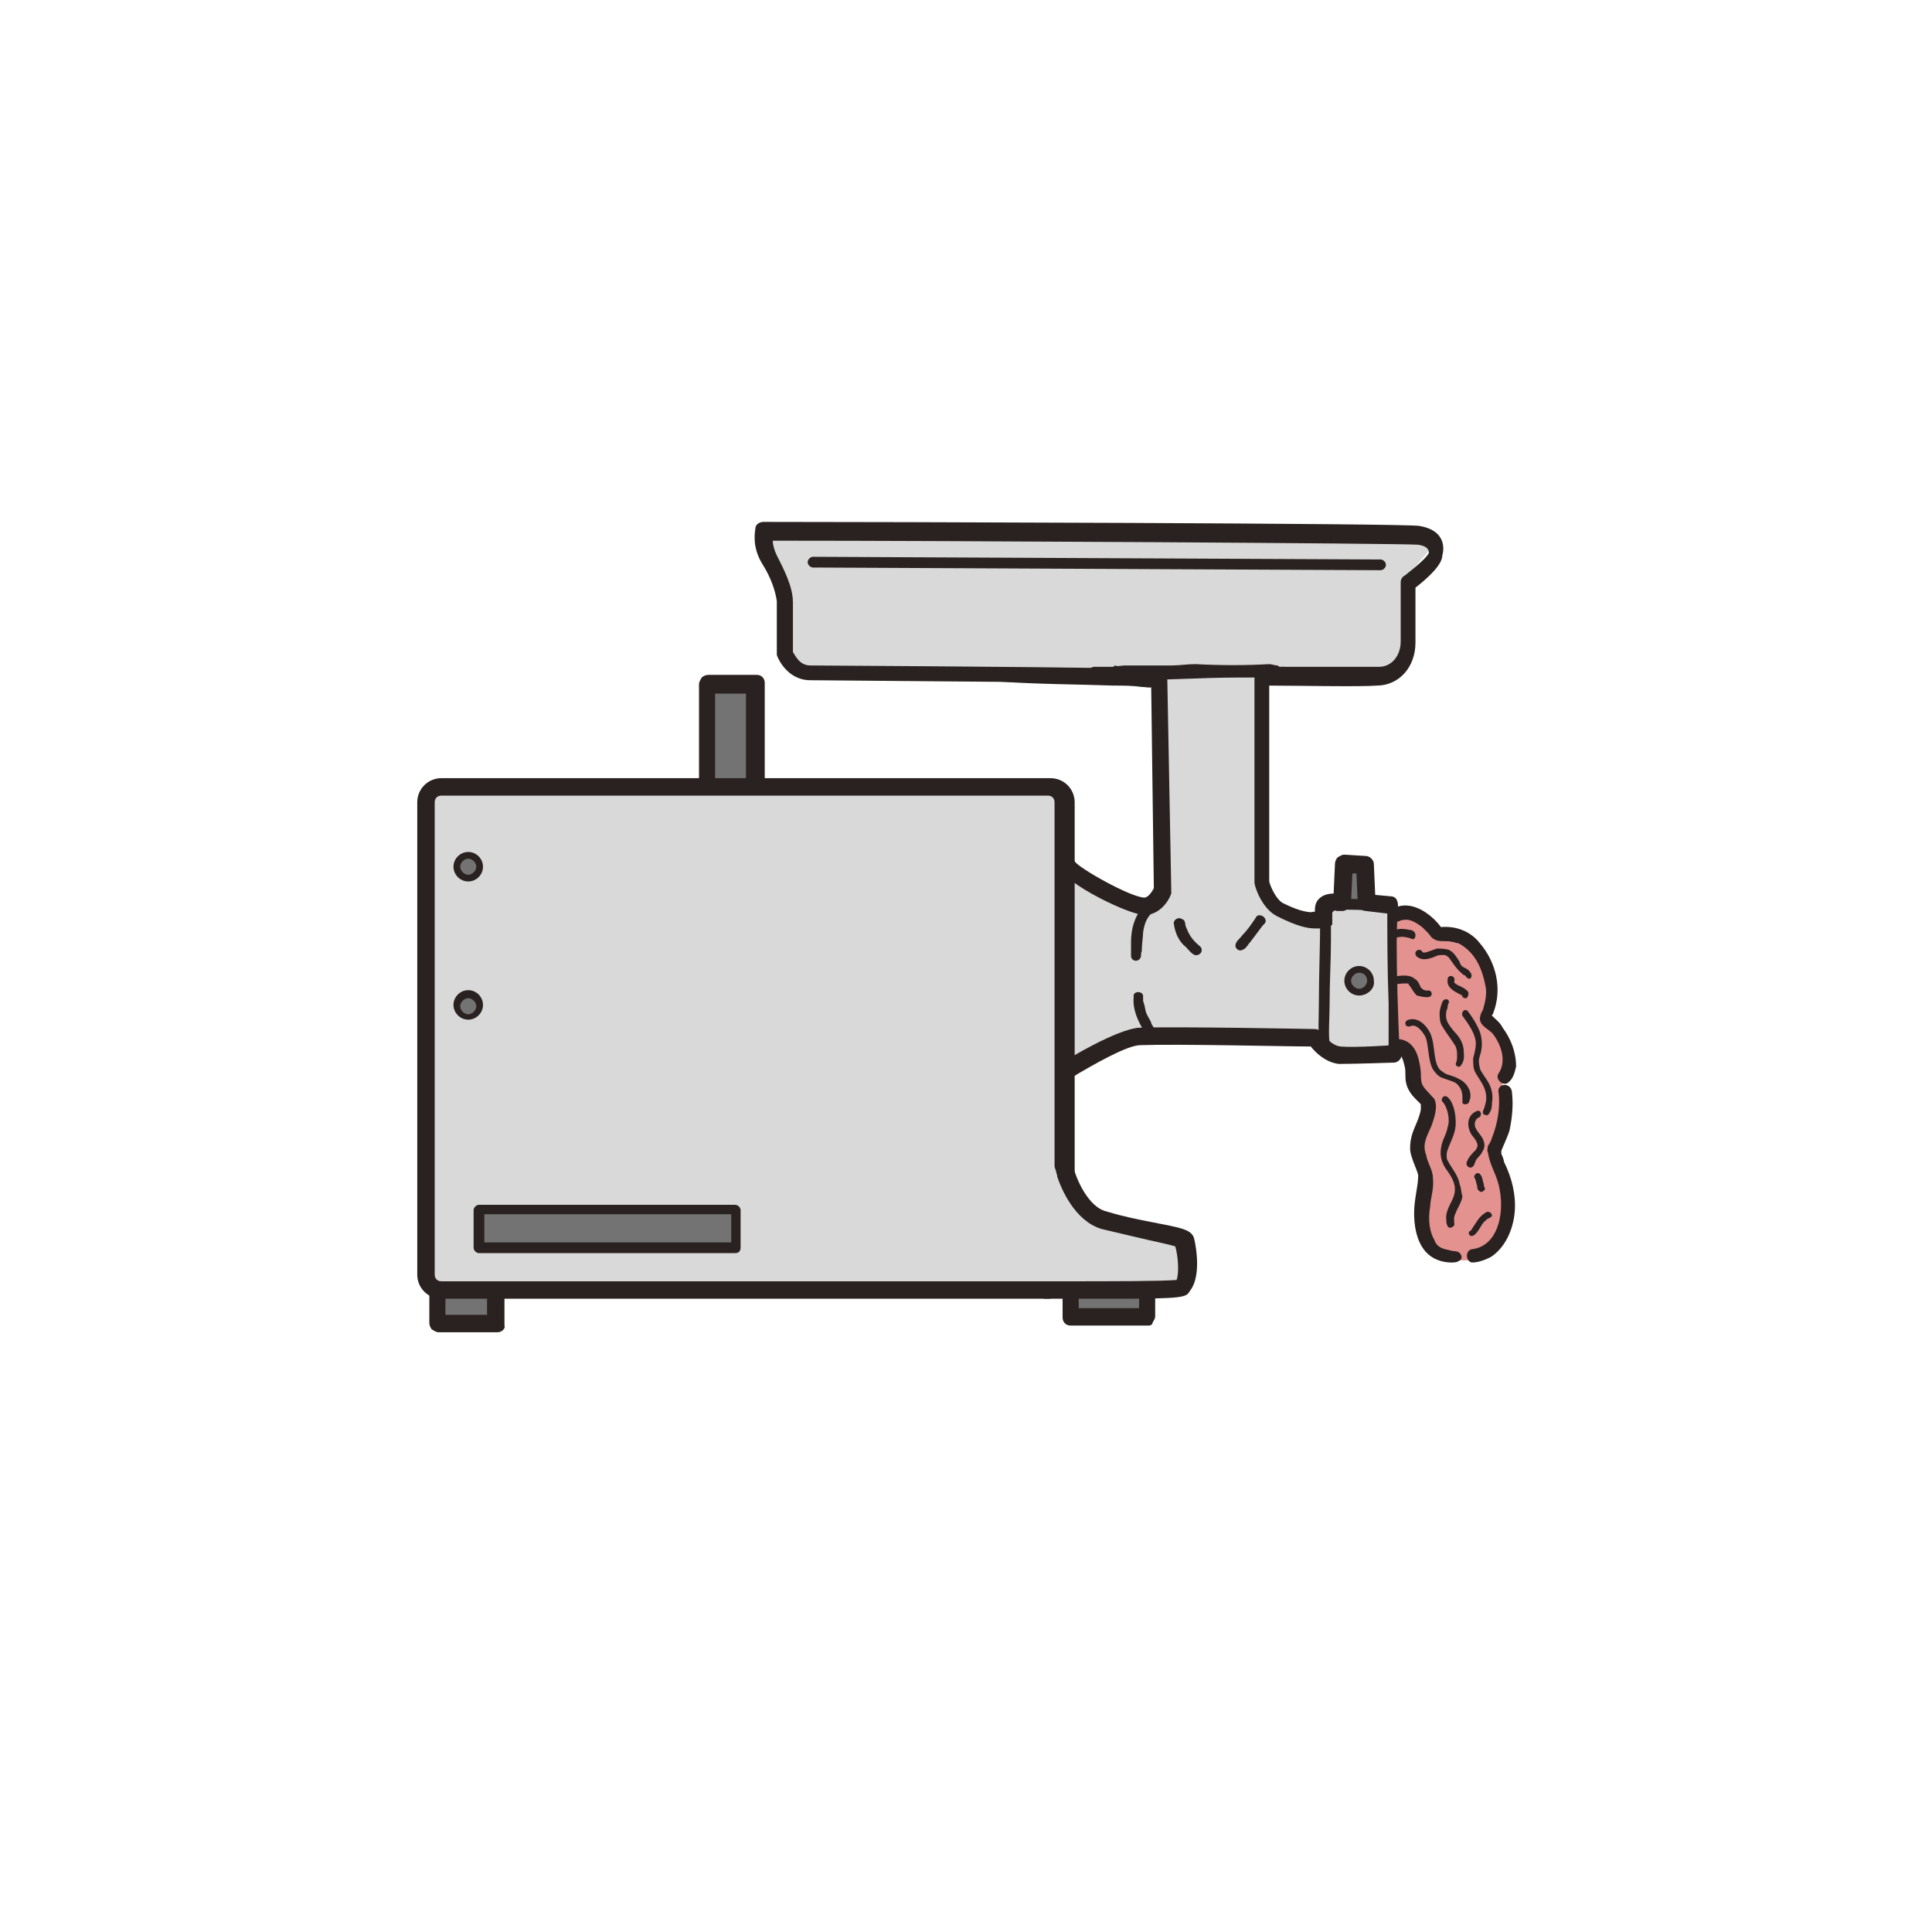 <?xml version="1.0" encoding="utf-8"?>
<!-- Generator: Adobe Illustrator 26.0.3, SVG Export Plug-In . SVG Version: 6.00 Build 0)  -->
<svg version="1.1" id="レイヤー_1" xmlns="http://www.w3.org/2000/svg" xmlns:xlink="http://www.w3.org/1999/xlink" x="0px"
	 y="0px" viewBox="0 0 144 144" style="enable-background:new 0 0 144 144;" xml:space="preserve">
<style type="text/css">
	.st0{fill:#D9D9D9;}
	.st1{fill:#737373;}
	.st2{fill:#E3928F;}
	.st3{fill:#2A2220;}
</style>
<g>
	<path class="st0" d="M32.1,58.9l0.1,36.7c0,0,1.2,0.3,3.3,0.3c2.1,0.1,43.8-0.2,43.8-0.2l9.1,0.1l0.4-2.4c0,0,0.2-0.9-0.9-1.1
		c-1.1-0.2-4.1-0.5-5.3-1.4c-1.1-0.9-2.5-2.5-2.5-2.5s-0.4-2.9-0.5-4.3c-0.1-1.4-0.1-4.3-0.1-4.3s1.2-1,3.3-1.7
		c2.1-0.7,3.4-0.9,4.7-0.9s10.8,0.1,10.8,0.1s0.2,1,1.4,1.4c1.2,0.3,4,0.1,4,0.1l0-11.8l-1.6-0.2l-0.2-2.4l-1.8,0l0,2.6l-1.3,0.2
		l-0.2,1.4c0,0-1.8-0.1-2.6-0.9c-0.7-0.8-1.3-0.1-1.8-1.8c-0.5-1.7,0-7-0.1-8.5c-0.1-1.5,0-7.7,0-7.7l8.9,0.2c0,0,1.7,0.7,1.7-1.1
		c0-1.7,0.3-6,0.3-6l1.8-2.1c0,0,0.7-1.2-1.4-1.2c-3,0.1-48.4-0.2-48.4-0.2s0,1,0.5,2.2c0.5,1.2,1,2.7,1,4c0,1.3,0.1,3.3,0.1,3.3
		s1.1,1.4,5,1.3c2.2,0,22.5,0.1,22.5,0.1l0.4,16.2l-1.5,1.2l-5.6-3.1c0,0,0-2.5-0.1-3.6c-0.1-1.1,0.7-2.2-0.9-2.4
		C76.8,58.4,32.1,58.9,32.1,58.9z"/>
	<polygon class="st1" points="52.7,51.2 52.6,58.9 56.2,58.7 56.1,51.1 	"/>
	<path class="st1" d="M34.9,63.7c-0.6,0.1-1.1,0.4-1,0.9c0.1,0.5,0.5,0.9,0.9,0.8c0.4-0.1,0.8-0.1,0.8-0.7
		C35.7,64.2,34.9,63.7,34.9,63.7z"/>
	<path class="st1" d="M34.8,74.2c0,0-0.9,0.2-0.8,0.7c0.1,0.5,0.4,0.9,0.9,0.9c0.5,0,0.9-0.3,0.9-0.8C35.7,74.5,34.8,74.2,34.8,74.2
		z"/>
	<polygon class="st1" points="35.9,90.2 35.9,93.2 54.7,93.2 54.9,90.1 	"/>
	<polygon class="st1" points="32.9,96.2 32.7,99 37,98.9 37.3,95.8 	"/>
	<polygon class="st1" points="80.1,96.4 80.2,98.1 85.8,98.2 85.7,96 	"/>
	<path class="st1" d="M101.5,72.3c-0.6,0-1.3,0.3-1.1,0.8c0.1,0.5,0.2,1,0.9,0.9c0.6-0.2,1-0.1,1-0.7S101.5,72.3,101.5,72.3z"/>
	<polygon class="st1" points="100.4,64.4 100.3,67.2 101.8,67.4 101.9,64.5 	"/>
	<path class="st2" d="M104.1,77.8c0,0,0.6-0.4,0.8,0.8s1,3.2,1,3.2s1,0.2,0.7,1c-0.3,0.8-0.9,2-0.9,2.8c0,0.8,0.6,1.5,0.5,2.2
		s0,1.8-0.1,2.4c0,0.7,0.4,2.8,1,3.3c0.5,0.4,2.6,0.7,3.6,0.1c0.9-0.6,1.5-0.8,1.4-1.6c0-0.8,0.3-3,0.1-3.9
		c-0.2-0.8-1.1-1.4-0.8-2.2s0.6-1.6,0.7-2.3c0.1-0.7-0.2-2.2-0.1-3.3s0-0.4,0.1-0.9c0.1-0.5-0.3-1.6-0.6-2.3c-0.3-0.6-1-1.4-1-1.4
		s0.5-0.7,0.4-1.6c-0.1-0.9,0.3-1.5-0.5-2.6c-0.8-1.1-2-1.7-2.4-1.8c-0.4-0.1-1.1,0.2-1.4-0.3c-0.3-0.5-0.3-1.2-1.2-1.3
		c-0.9-0.1-1.8,0-1.8,0l-0.1,9.7L104.1,77.8z"/>
	<path class="st3" d="M79.4,89c0.1,0.1,0.1,0.2,0.2,0.4c0.1,0.1,0.1,0.1,0.2,0.2c0.1,0.1,0.2,0.3,0.3,0.4V59.8c0-1-0.8-1.8-1.8-1.8
		H32.9c-1,0-1.8,0.8-1.8,1.8V95c0,1,0.8,1.8,1.8,1.8h45.2c0.8,0,1.5-0.6,1.8-1.3c-0.3,0-0.7,0-1,0c-0.2,0-0.5,0-0.7,0c0,0,0,0,0,0
		h-0.1c-0.1,0-0.1,0-0.2,0h-45c-0.3,0-0.5-0.2-0.5-0.5V59.8c0-0.3,0.2-0.5,0.5-0.5h45.2c0.3,0,0.5,0.2,0.5,0.5v27
		c0,0.1,0,0.3,0.1,0.4c0.1,0.3,0.1,0.5,0.2,0.7C79.1,88.3,79.2,88.7,79.4,89z"/>
	<path class="st3" d="M89,92.3c-0.2-0.7-1.1-0.8-3.1-1.2c-1-0.2-2.1-0.4-3.4-0.8C81.1,90,80.2,87.8,80,87c-0.1-0.3-0.5-0.5-0.8-0.4
		c-0.3,0.1-0.5,0.3-0.5,0.6c0,0,0,0,0,0c0,0.2,0.1,0.3,0.1,0.5c0.3,0.9,1.3,3.3,3.3,3.9c1.3,0.3,2.5,0.6,3.4,0.8
		c0.9,0.2,1.8,0.4,2.1,0.5c0.2,0.7,0.3,1.9,0.1,2.5c-1.1,0.1-4.9,0.1-8.6,0.1c-0.1,0-0.2,0-0.4,0c-0.3,0-0.5,0-0.8,0
		c-0.1,0-0.1,0-0.2,0c-0.3,0.1-0.4,0.3-0.4,0.6c0,0.4,0.3,0.7,0.6,0.7c0,0,2.4,0,4.8,0c0.1,0,0.2,0,0.2,0c5.5,0,5.5-0.1,5.8-0.6
		C89.5,95.2,89.2,93.1,89,92.3z"/>
	<path class="st3" d="M87.9,92.9L87.9,92.9L87.9,92.9z"/>
	<path class="st3" d="M37.1,99.3C37.1,99.3,37.1,99.3,37.1,99.3l-4.4,0c-0.2,0-0.3-0.1-0.5-0.2c-0.1-0.1-0.2-0.3-0.2-0.5l0-2.5
		c0-0.4,0.3-0.6,0.6-0.6c0,0,0,0,0,0c0.4,0,0.6,0.3,0.6,0.6l0,1.9l3.1,0l0-1.7c0-0.4,0.3-0.6,0.7-0.6c0.4,0,0.6,0.3,0.6,0.7l0,2.4
		C37.7,99,37.4,99.3,37.1,99.3z"/>
	<path class="st3" d="M85.6,98.8h-5.8c-0.4,0-0.6-0.3-0.6-0.6v-2c0-0.4,0.3-0.6,0.6-0.6s0.6,0.3,0.6,0.6v1.3h4.5l0-1.3
		c0-0.4,0.3-0.6,0.6-0.6c0,0,0,0,0,0c0.4,0,0.6,0.3,0.6,0.6l0,1.9c0,0.2-0.1,0.3-0.2,0.5C85.9,98.7,85.8,98.8,85.6,98.8z"/>
	<path class="st3" d="M56.2,59.2c-0.4,0-0.6-0.3-0.6-0.6l0-6.9l-2.3,0l0,6.8c0,0.4-0.3,0.7-0.6,0.6c-0.4,0-0.6-0.3-0.6-0.6l0-7.5
		c0-0.2,0.1-0.3,0.2-0.5c0.1-0.1,0.3-0.2,0.5-0.2c0,0,0,0,0,0l3.6,0c0.4,0,0.6,0.3,0.6,0.6l0,7.6C56.8,58.9,56.5,59.2,56.2,59.2
		C56.2,59.2,56.2,59.2,56.2,59.2z"/>
	<path class="st3" d="M79.6,80.4c-0.2,0-0.4-0.1-0.6-0.3c-0.2-0.3-0.1-0.7,0.2-0.9c0.4-0.3,4.1-2.5,5.7-2.6c3.2-0.1,13,0.1,13.1,0.1
		c0.2,0,0.4,0.1,0.6,0.3c0.1,0.2,0.6,0.9,1.3,1c1.1,0.1,3.9-0.1,3.9-0.1c0.4,0,0.7,0.3,0.7,0.6c0,0.4-0.3,0.7-0.6,0.7
		c-0.1,0-2.9,0.1-4.1,0.1c-1-0.1-1.8-0.9-2.1-1.3c-1.8,0-9.8-0.2-12.7-0.1c-1,0-3.6,1.5-5.1,2.4C79.8,80.4,79.7,80.4,79.6,80.4z"/>
	<path class="st3" d="M105.8,39.2c-1-0.2-40.9-0.3-48.9-0.3c-0.3,0-0.6,0.2-0.6,0.5c0,0.1-0.3,1.3,0.5,2.6c0.7,1.1,1,2.1,1.1,2.8
		c0,0.9,0,3.8,0,3.8c0,0.1,0,0.1,0,0.2c0,0.1,0.7,1.9,2.5,1.9c1.3,0,21.5,0.2,25.4,0.2L86,66.2c-0.1,0.2-0.4,0.7-0.7,0.7h0
		c-1,0-4.9-2.2-5.2-2.7c-0.1-0.3-0.5-0.5-0.8-0.4c-0.3,0.1-0.5,0.5-0.4,0.8c0.5,1.3,5.3,3.6,6.4,3.6h0c1.1,0,1.8-1,2-1.6
		c0-0.1,0-0.2,0-0.2l-0.3-16c0-0.3-0.3-0.6-0.6-0.6c0,0-1.1,0-2.7,0c-0.2,0-0.3,0-0.5,0c-6.7-0.1-21.7-0.2-22.8-0.2
		c-0.8,0-1.1-0.7-1.3-1c0-0.6,0-2.9,0-3.7c0-1.2-0.7-2.5-1.2-3.5c-0.2-0.4-0.3-0.8-0.3-1.1c13.6,0,47,0.2,48.1,0.3
		c0.7,0.1,0.8,0.4,0.8,0.6c-0.1,0.3-0.9,1-1.8,1.7c-0.2,0.1-0.3,0.3-0.3,0.5c0,0,0,3,0,4.4c0,1.1-0.7,1.9-1.6,1.9c-1,0-5.7,0-7.7,0
		c-0.4,0-0.8,0-1.2,0c-0.1,0-0.1,0.1-0.2,0.1c-0.1,0.1-0.2,0.3-0.2,0.5l0,15.3c0,0.1,0,0.1,0,0.2c0,0.2,0.5,1.9,1.7,2.5
		c1.4,0.7,2.2,0.9,2.8,0.9c0.2,0,0.4,0,0.5,0c0,0,0.1,0,0.1,0c0.2,0,0.4-0.1,0.6-0.2c0,0,0.1-0.1,0.1-0.1c0,0,0-0.1,0-0.1
		c0-0.2,0-0.3,0-0.5c0-0.1,0-0.1,0-0.2c0-0.1,0-0.1,0.1-0.2c0.1,0,0.1-0.1,0.2,0c0,0,0,0,0,0c0,0,0.1,0,0.1,0h0.4c0,0,0,0,0,0
		c0,0,0,0,0,0c0.1,0,0.3-0.1,0.4-0.2c0.1-0.1,0.2-0.3,0.2-0.5l0.1-2.1l0.3,0l0.1,2.2c0,0.3,0.3,0.6,0.6,0.6l1.7,0.2
		c0.4,0,0.7-0.2,0.7-0.6c0-0.4-0.2-0.7-0.6-0.7l-1.1-0.1l-0.1-2.3c0-0.3-0.3-0.6-0.6-0.6l-1.6-0.1c-0.2,0-0.3,0.1-0.5,0.2
		c-0.1,0.1-0.2,0.3-0.2,0.5l-0.1,2.2c-0.4,0-0.8,0.1-1.1,0.4c-0.3,0.3-0.3,0.7-0.3,1c-0.4,0-1,0-2.4-0.7c-0.5-0.3-0.9-1.2-1-1.6
		l0-14.6c1.8,0,6.9,0.1,8,0c1.7,0,2.9-1.4,2.9-3.2c0-1.1,0-3.2,0-4.1c0.9-0.7,2-1.7,2-2.4C107.7,40.7,107.6,39.5,105.8,39.2z"/>
	<path class="st3" d="M99.4,67.5L99.4,67.5L99.4,67.5z"/>
	<path class="st3" d="M106.4,41L106.4,41L106.4,41z"/>
	<path class="st3" d="M102.9,42.5C102.9,42.5,102.9,42.5,102.9,42.5l-42.3-0.2c-0.2,0-0.4-0.2-0.4-0.4c0-0.2,0.2-0.4,0.4-0.4
		c0,0,0,0,0,0l42.3,0.2c0.2,0,0.4,0.2,0.4,0.4C103.3,42.3,103.1,42.5,102.9,42.5z"/>
	<path class="st3" d="M54.8,93.4H35.7c-0.2,0-0.4-0.2-0.4-0.4v-2.8c0-0.2,0.2-0.4,0.4-0.4h19.1c0.2,0,0.4,0.2,0.4,0.4V93
		C55.2,93.2,55.1,93.4,54.8,93.4z M36.1,92.6h18.4v-2.1H36.1V92.6z"/>
	<path class="st3" d="M34.9,65.7c-0.6,0-1.1-0.5-1.1-1.1s0.5-1.1,1.1-1.1c0.6,0,1.1,0.5,1.1,1.1S35.5,65.7,34.9,65.7z M34.9,64
		c-0.3,0-0.6,0.3-0.6,0.6s0.3,0.6,0.6,0.6s0.6-0.3,0.6-0.6S35.2,64,34.9,64z"/>
	<path class="st3" d="M34.9,76c-0.6,0-1.1-0.5-1.1-1.1s0.5-1.1,1.1-1.1c0.6,0,1.1,0.5,1.1,1.1S35.5,76,34.9,76z M34.9,74.4
		c-0.3,0-0.6,0.3-0.6,0.6s0.3,0.6,0.6,0.6s0.6-0.3,0.6-0.6S35.2,74.4,34.9,74.4z"/>
	<path class="st3" d="M101.3,74.2c-0.6,0-1.1-0.5-1.1-1.1c0-0.6,0.5-1.1,1.1-1.1c0.6,0,1.1,0.5,1.1,1.1
		C102.5,73.7,101.9,74.2,101.3,74.2z M101.3,72.5c-0.3,0-0.6,0.3-0.6,0.6c0,0.3,0.3,0.6,0.6,0.6s0.6-0.3,0.6-0.6
		C101.9,72.8,101.7,72.5,101.3,72.5z"/>
	<path class="st3" d="M85.4,67.4c-0.8,0.7-1.1,1.8-1.1,2.8c0,0.3,0,0.7,0,1c0,0.1,0,0.2,0.1,0.3c0.2,0.2,0.5,0.1,0.6-0.1
		c0.1-0.2,0-0.3,0.1-0.5c0-0.5,0.1-1.1,0.1-1.4c0.1-0.7,0.3-1.1,0.6-1.4c0.1-0.1,0.3-0.2,0.4-0.4C86.2,67.4,85.7,67.1,85.4,67.4z"/>
	<path class="st3" d="M85.8,76.2c-0.2-0.4-0.3-0.5-0.4-0.8c-0.1-0.5-0.1-0.5-0.2-0.8c0-0.1,0-0.3,0-0.4c-0.1-0.4-0.8-0.3-0.7,0.1
		c-0.1,0.9,0.3,1.8,0.8,2.6c0.2,0.4,0.8,0.3,0.8-0.1C86,76.5,85.8,76.4,85.8,76.2z"/>
	<path class="st3" d="M99.2,70.1c0-0.4,0-0.8,0-1.2c0-0.1,0-0.2,0-0.3c0-0.1,0-0.3,0-0.4c0-0.1,0-0.2-0.1-0.3
		c-0.2-0.2-0.7-0.1-0.7,0.3c0,2.2-0.1,4.5-0.1,6.7c0,1.1-0.1,2.1,0.1,3.2c0.1,0.3,0.6,0.4,0.7,0.1c0.1-0.2,0-0.4,0-0.5
		c-0.1-0.6,0-1.9,0-2.8C99.1,73.2,99.2,71.6,99.2,70.1z"/>
	<path class="st3" d="M99.2,68.5c0-0.2,0-0.3,0-0.5c0-0.1,0-0.1,0.1-0.2c0,0,0-0.1,0-0.1c-0.2-0.1-0.5,0-0.6,0.2
		c0,0.1-0.1,0.1-0.1,0.2c0,0.1-0.1,0.1-0.1,0.1c0,0-0.1,0-0.1,0c0,0,0,0,0,0c0,0,0,0,0,0c0,0-0.1,0-0.1,0c0,0,0,0,0,0
		c-0.1,0,0,0-0.2-0.2c-0.4-0.2-0.7,0.3-0.4,0.6c0.3,0.3,0.9,0.5,1.3,0.2C99,68.8,99.1,68.7,99.2,68.5C99.2,68.5,99.2,68.5,99.2,68.5
		z"/>
	<path class="st3" d="M94.3,68.5c-0.1-0.3-0.6-0.4-0.7-0.1c-0.4,0.6-0.7,1-1,1.3c-0.2,0.3-0.6,0.5-0.5,0.9c0.1,0.2,0.3,0.3,0.5,0.2
		c0.3-0.1,0.4-0.4,0.6-0.6c0.3-0.4,0.6-0.8,0.9-1.2C94.3,68.8,94.4,68.7,94.3,68.5z"/>
	<path class="st3" d="M89.4,70.5c-0.6-0.5-0.8-0.9-1-1.4c-0.1-0.2,0-0.5-0.3-0.6c-0.3-0.2-0.7,0.1-0.6,0.4c0.1,0.7,0.4,1.3,0.9,1.7
		c0.2,0.2,0.4,0.5,0.7,0.6C89.6,71.2,89.7,70.7,89.4,70.5z"/>
	<path class="st3" d="M104.1,70.2c0-1,0.1-2.1,0-3.1c-0.1-0.4-0.8-0.3-0.7,0.1c0,2.5,0,5,0.1,7.6c0,1,0,2,0,3c0,0.3-0.1,0.6,0.1,0.8
		c0.2,0.2,0.5,0.1,0.6-0.1c0.1-0.1,0-0.3,0.1-0.5C104.2,75.5,104.1,72.9,104.1,70.2z"/>
	<path class="st3" d="M103.7,67.2c-1.1-0.2-2.2-0.2-3.3-0.2c-0.5,0-1,0-1.4,0c-0.1,0-0.2,0-0.3,0.1c-0.2,0.2-0.1,0.5,0.1,0.6
		c0.5,0.1,1,0,1.5,0.1c1.2,0,2.6,0.1,3.4,0.2C104.1,67.9,104.1,67.3,103.7,67.2z"/>
	<path class="st3" d="M95.7,49.7c-3.9,0.1-7.8,0.1-11.7,0.3c-0.4,0.1-0.3,0.8,0.1,0.7c2.7,0,5.5-0.2,8.2-0.2c1.2,0,2.4,0,3.5-0.1
		C96.2,50.3,96.1,49.7,95.7,49.7z"/>
	<path class="st3" d="M95.2,49.6c-0.2,0-0.4-0.1-0.6-0.1c-1.8,0.1-3.6,0.1-5.5,0c-0.6,0-1.2,0.1-1.8,0.1c-1.1,0-2.1,0-3.2,0
		c-0.1,0-0.2,0-0.3,0c-0.2,0-0.5,0.1-0.7,0c-0.2,0.1-0.2,0.4-0.1,0.6c0.2,0.2,0.4,0.1,0.6,0.1c3.2-0.1,6.5,0,9.7-0.2
		c0.5,0,1.2,0.1,1.4,0.1c0.1,0,0.3,0.1,0.4,0C95.5,50.1,95.5,49.7,95.2,49.6z"/>
	<path class="st3" d="M88.7,49.7c-1.6,0-3.2,0-4.9,0c-0.7,0-1.4,0-2.1,0c-0.2,0-0.3,0-0.4,0.1c-0.2,0.2-0.1,0.5,0.1,0.6
		c0.3,0.1,0.6,0,0.9,0c2.2,0,4.3,0.1,6.5,0.1C89.2,50.5,89.2,49.7,88.7,49.7z"/>
	<path class="st3" d="M85.8,50.4c-2.6-0.1-5.1-0.2-7.7-0.2c-1.2,0-2.5-0.2-3.7-0.1c-0.4,0.1-0.3,0.8,0.1,0.7
		c2.8,0.2,5.7,0.2,8.5,0.3c0.7,0,1.4,0,2.1,0.1c0.3,0,0.6,0.1,0.8,0C86.3,51,86.2,50.4,85.8,50.4z"/>
	<path class="st3" d="M112,76.6c-0.2-0.4-0.5-0.6-0.8-0.9c0-0.1,0.1-0.1,0.1-0.2c0.7-1.8,0.2-3.8-1-5.2c-0.7-0.9-1.8-1.3-2.9-1.2
		c-0.5-0.7-1.9-2-3.3-1.5c-0.3,0.1-0.7,0.4-0.5,0.8c0.1,0.3,0.5,0.4,0.8,0.2c0.5-0.1,0.8-0.1,1.6,0.5c0.1,0.1,0.3,0.3,0.4,0.4
		c0.3,0.3,0.2,0.4,0.7,0.6c0.4,0.1,0.8,0,1.1,0.1c0,0,0,0,0,0c0.2,0,0.3,0.1,0.5,0.1c1.1,0.6,1.7,1.6,2,3.1c0.1,0.4,0.1,0.9-0.1,1.6
		c-0.1,0.5-0.2,0.3-0.3,0.9c0,0.6,0.7,0.8,1,1.2c0.6,0.8,1,2,0.4,2.9c-0.3,0.4,0.3,1,0.7,0.7c0.4-0.3,0.5-0.8,0.6-1.2
		C113,78.4,112.6,77.4,112,76.6z"/>
	<path class="st3" d="M108.8,93.4c-0.2-0.2-0.4-0.1-0.7-0.2c-0.5-0.1-1-0.2-1.2-0.8c-0.3-0.5-0.5-1.4-0.3-2.5c0-0.5,0.3-1.3,0.2-2.1
		c0-0.6-0.4-1.1-0.5-1.7c-0.3-0.8,0-1.3,0.4-2.2c0.2-0.6,0.5-1.4,0.2-2c-0.9-1-1-0.9-1-2c-0.1-0.9-0.3-1.9-1.1-2.3
		c-0.2-0.1-0.5-0.2-0.8-0.1c-0.4,0.2-0.3,0.8,0.1,0.9c0.2,0.1,0.4,0.2,0.6,1.1c0,0,0,0,0,0c0.1,0.4,0,0.8,0.1,1.2
		c0.1,0.5,0.4,0.9,0.7,1.2c0.1,0.1,0.3,0.3,0.4,0.4c0,0,0,0.1,0,0.1c0,0,0,0,0,0.1c0,0.1,0,0.1,0,0.2c-0.2,1.1-0.8,1.6-0.8,2.9
		c0,0.7,0.7,1.9,0.6,2.1c0,0.7-0.3,1.7-0.3,2.7c0,1.8,0.6,3.6,2.7,3.7c0.2,0,0.5,0,0.6-0.1C109,93.9,109,93.6,108.8,93.4z"/>
	<path class="st3" d="M112.1,86.6c0-0.1-0.1-0.4-0.2-0.6c0,0,0-0.1,0-0.1c0,0,0-0.1,0-0.1c0-0.1,0.4-0.9,0.6-1.5
		c0.2-0.9,0.3-1.9,0.2-2.8c0-0.9-1.2-0.8-1,0c0.1,0.8,0,2.1-0.5,3.3c0,0.1-0.2,0.5-0.3,0.6c0,0.2-0.1,0.3,0,0.5
		c0.2,1.2,0.7,1.6,0.9,2.9c0.3,1.8-0.2,4-2,4.3c-0.6,0-0.6,0.9-0.1,1c0.5,0,1-0.2,1.4-0.4c1.1-0.7,1.7-2.1,1.8-3.4
		C113,89.1,112.7,87.8,112.1,86.6z"/>
	<path class="st3" d="M109.6,72.5c-0.1-0.2-0.3-0.3-0.5-0.4c-0.2-0.1-0.3-0.3-0.3-0.4c-0.2-0.3-0.4-0.7-0.8-0.9
		c-0.3-0.1-0.6-0.1-0.9-0.1c-0.3,0.1-0.8,0.3-0.9,0.3c-0.1,0-0.2,0-0.2-0.1c-0.3-0.3-0.7,0.1-0.4,0.4c0.5,0.4,1.1,0.1,1.6-0.1
		c0.2,0,0.5-0.1,0.7,0.1c0.1,0,0.6,0.9,1,1.2c0.1,0.1,0.2,0.2,0.3,0.2c0,0,0,0,0,0c0.1,0.1,0.1,0.2,0.2,0.2
		C109.6,73.1,109.8,72.7,109.6,72.5z"/>
	<path class="st3" d="M109.3,73.8c-0.2-0.2-0.5-0.3-0.7-0.4c0,0,0,0,0,0c0,0,0,0,0,0c-0.3-0.2-0.2-0.2-0.2-0.3
		c0.1-0.4-0.5-0.5-0.5-0.1c-0.1,0.6,0.5,0.9,0.9,1.1c0.2,0.1,0.2,0.1,0.2,0.2c0.1,0.1,0.2,0.1,0.3,0.1
		C109.5,74.2,109.5,73.9,109.3,73.8z"/>
	<path class="st3" d="M106.7,74c-0.1-0.3-0.4-0.1-0.5-0.2c-0.1,0-0.2-0.1-0.3-0.2c-0.1-0.2-0.2-0.5-0.4-0.6
		c-0.4-0.4-1.1-0.3-1.6-0.2c-0.1,0-0.2,0.1-0.3,0.2c-0.1,0.2,0.1,0.4,0.3,0.4c0.4-0.1,0.7-0.1,0.9-0.1c0.2,0,0.2,0,0.2,0.1
		c0,0,0,0,0,0c0.2,0.2,0.3,0.5,0.6,0.8C106,74.3,106.8,74.5,106.7,74z"/>
	<path class="st3" d="M108.7,80.4c-0.3-0.2-0.9-0.3-1-0.4c-0.2-0.1-0.1-0.1-0.3-0.2c0,0,0,0-0.1-0.1c-0.5-0.6-0.3-1.8-0.7-2.7
		c-0.3-0.6-0.9-1.2-1.6-1c-0.4,0.1-0.3,0.6,0.1,0.5c0.4-0.2,0.8,0.2,1.1,0.7c0.3,0.5,0.2,1.8,0.6,2.5c0.2,0.3,0.4,0.5,0.6,0.6
		c0.5,0.2,1,0.3,1.2,0.5c0.3,0.3,0.4,0.6,0.4,1c0,0.1,0,0.1,0,0.1c0,0,0,0.1,0,0.1c0,0.1,0,0.2,0,0.2c0.1,0.2,0.5,0.1,0.5-0.1
		C109.8,81.5,109.4,80.7,108.7,80.4z"/>
	<path class="st3" d="M111,80.8c-0.2-0.4-0.7-1-0.7-1.2c-0.1-0.4-0.1-0.6,0-0.9c0.2-0.6,0.2-1.2,0-1.8c-0.2-0.5-0.5-1-0.8-1.4
		c-0.1-0.1-0.1-0.2-0.2-0.2c-0.2-0.1-0.4,0.2-0.3,0.4c0.5,0.7,1,1.4,1,2.1c0,0.3-0.1,0.7-0.2,1.1c0,0.4,0,0.8,0.2,1.1
		c0.3,0.5,0.6,0.9,0.7,1.3c0.1,0.3,0.1,0.8,0,1c0,0.3-0.4,0.7,0,0.8c0.2,0.1,0.3-0.1,0.4-0.3c0.1-0.2,0.1-0.4,0.1-0.6
		C111.3,81.7,111.2,81.2,111,80.8z"/>
	<path class="st3" d="M109.1,78.4c0-0.6-0.3-1.1-0.7-1.5c-0.5-0.6-0.7-0.9-0.6-1.5c0-0.1,0.1-0.2,0.1-0.4c0-0.1,0.1-0.3,0.1-0.3
		c0-0.3-0.4-0.3-0.5,0c0,0-0.2,0.5-0.2,0.8c0,0.3,0,0.7,0.2,1c0.3,0.5,0.7,1,1,1.5c0,0,0,0,0,0c0.1,0.3,0.1,0.4,0.1,0.7
		c0,0.3,0,0.3-0.1,0.6c0,0.2,0.3,0.3,0.4,0.1C109.2,79,109.1,78.6,109.1,78.4z"/>
	<path class="st3" d="M105,69.3c-0.4-0.1-0.9-0.1-1.2,0.1c-0.2,0.2,0,0.5,0.2,0.5c0.4-0.1,0.6-0.1,1,0c0.1,0,0.2,0.1,0.3,0.1
		c0.1,0,0.2-0.1,0.2-0.3C105.5,69.4,105.2,69.3,105,69.3z"/>
	<path class="st3" d="M108.8,88.3c-0.1-0.7-0.6-1.2-0.9-1.8c-0.1-0.1-0.1-0.6,0-0.8c0.2-0.6,0.6-1.2,0.6-2c0-0.6-0.1-1.2-0.4-1.7
		c-0.1-0.1-0.2-0.3-0.4-0.3c-0.2,0-0.3,0.3-0.2,0.4c0.4,0.4,0.6,1.4,0.4,1.9c-0.1,0.6-0.4,0.9-0.5,1.6c-0.1,0.6,0.1,1.2,0.5,1.7
		c0.5,0.7,0.7,1.3,0.4,2c-0.1,0.3-0.6,1-0.5,1.6c0,0.2,0,0.3,0.1,0.5c0.1,0.2,0.4,0.1,0.5-0.1c0-0.3-0.1-0.5,0.1-0.9
		c0.1-0.3,0.4-0.7,0.5-1.2C108.9,88.8,108.9,88.5,108.8,88.3z"/>
	<path class="st3" d="M110.7,90.4c-0.5,0.3-0.7,0.8-1,1.2c0,0.1-0.2,0.2-0.2,0.2c-0.1,0.2,0.1,0.4,0.3,0.3c0.4-0.2,0.6-0.9,0.9-1.1
		c0.1-0.1,0.2-0.2,0.3-0.2c0.1-0.1,0.2-0.1,0.2-0.2C111.2,90.4,110.9,90.2,110.7,90.4z"/>
	<path class="st3" d="M110.6,88.3c-0.1-0.3-0.1-0.6-0.3-0.8c-0.2-0.2-0.5,0.1-0.4,0.3c0.1,0.1,0.1,0.3,0.2,0.6c0,0.1,0,0.3,0.2,0.4
		c0.1,0.1,0.3,0,0.4-0.2C110.7,88.6,110.6,88.5,110.6,88.3z"/>
	<path class="st3" d="M110.6,85.1c-0.1-0.4-0.4-0.6-0.6-1c-0.1-0.1-0.1-0.5,0-0.6c0.1-0.2,0.1-0.1,0.2-0.2c0.3-0.1,0.2-0.6-0.1-0.5
		c-0.8,0.3-0.8,1.2-0.4,1.8c0.5,0.6,0.5,0.8,0.3,1.1c-0.3,0.3-0.6,0.6-0.7,1c0,0.2,0.2,0.4,0.4,0.3c0.2-0.1,0.2-0.3,0.3-0.5
		c0-0.1,0.4-0.4,0.5-0.7C110.6,85.7,110.7,85.4,110.6,85.1z"/>
</g>
</svg>
